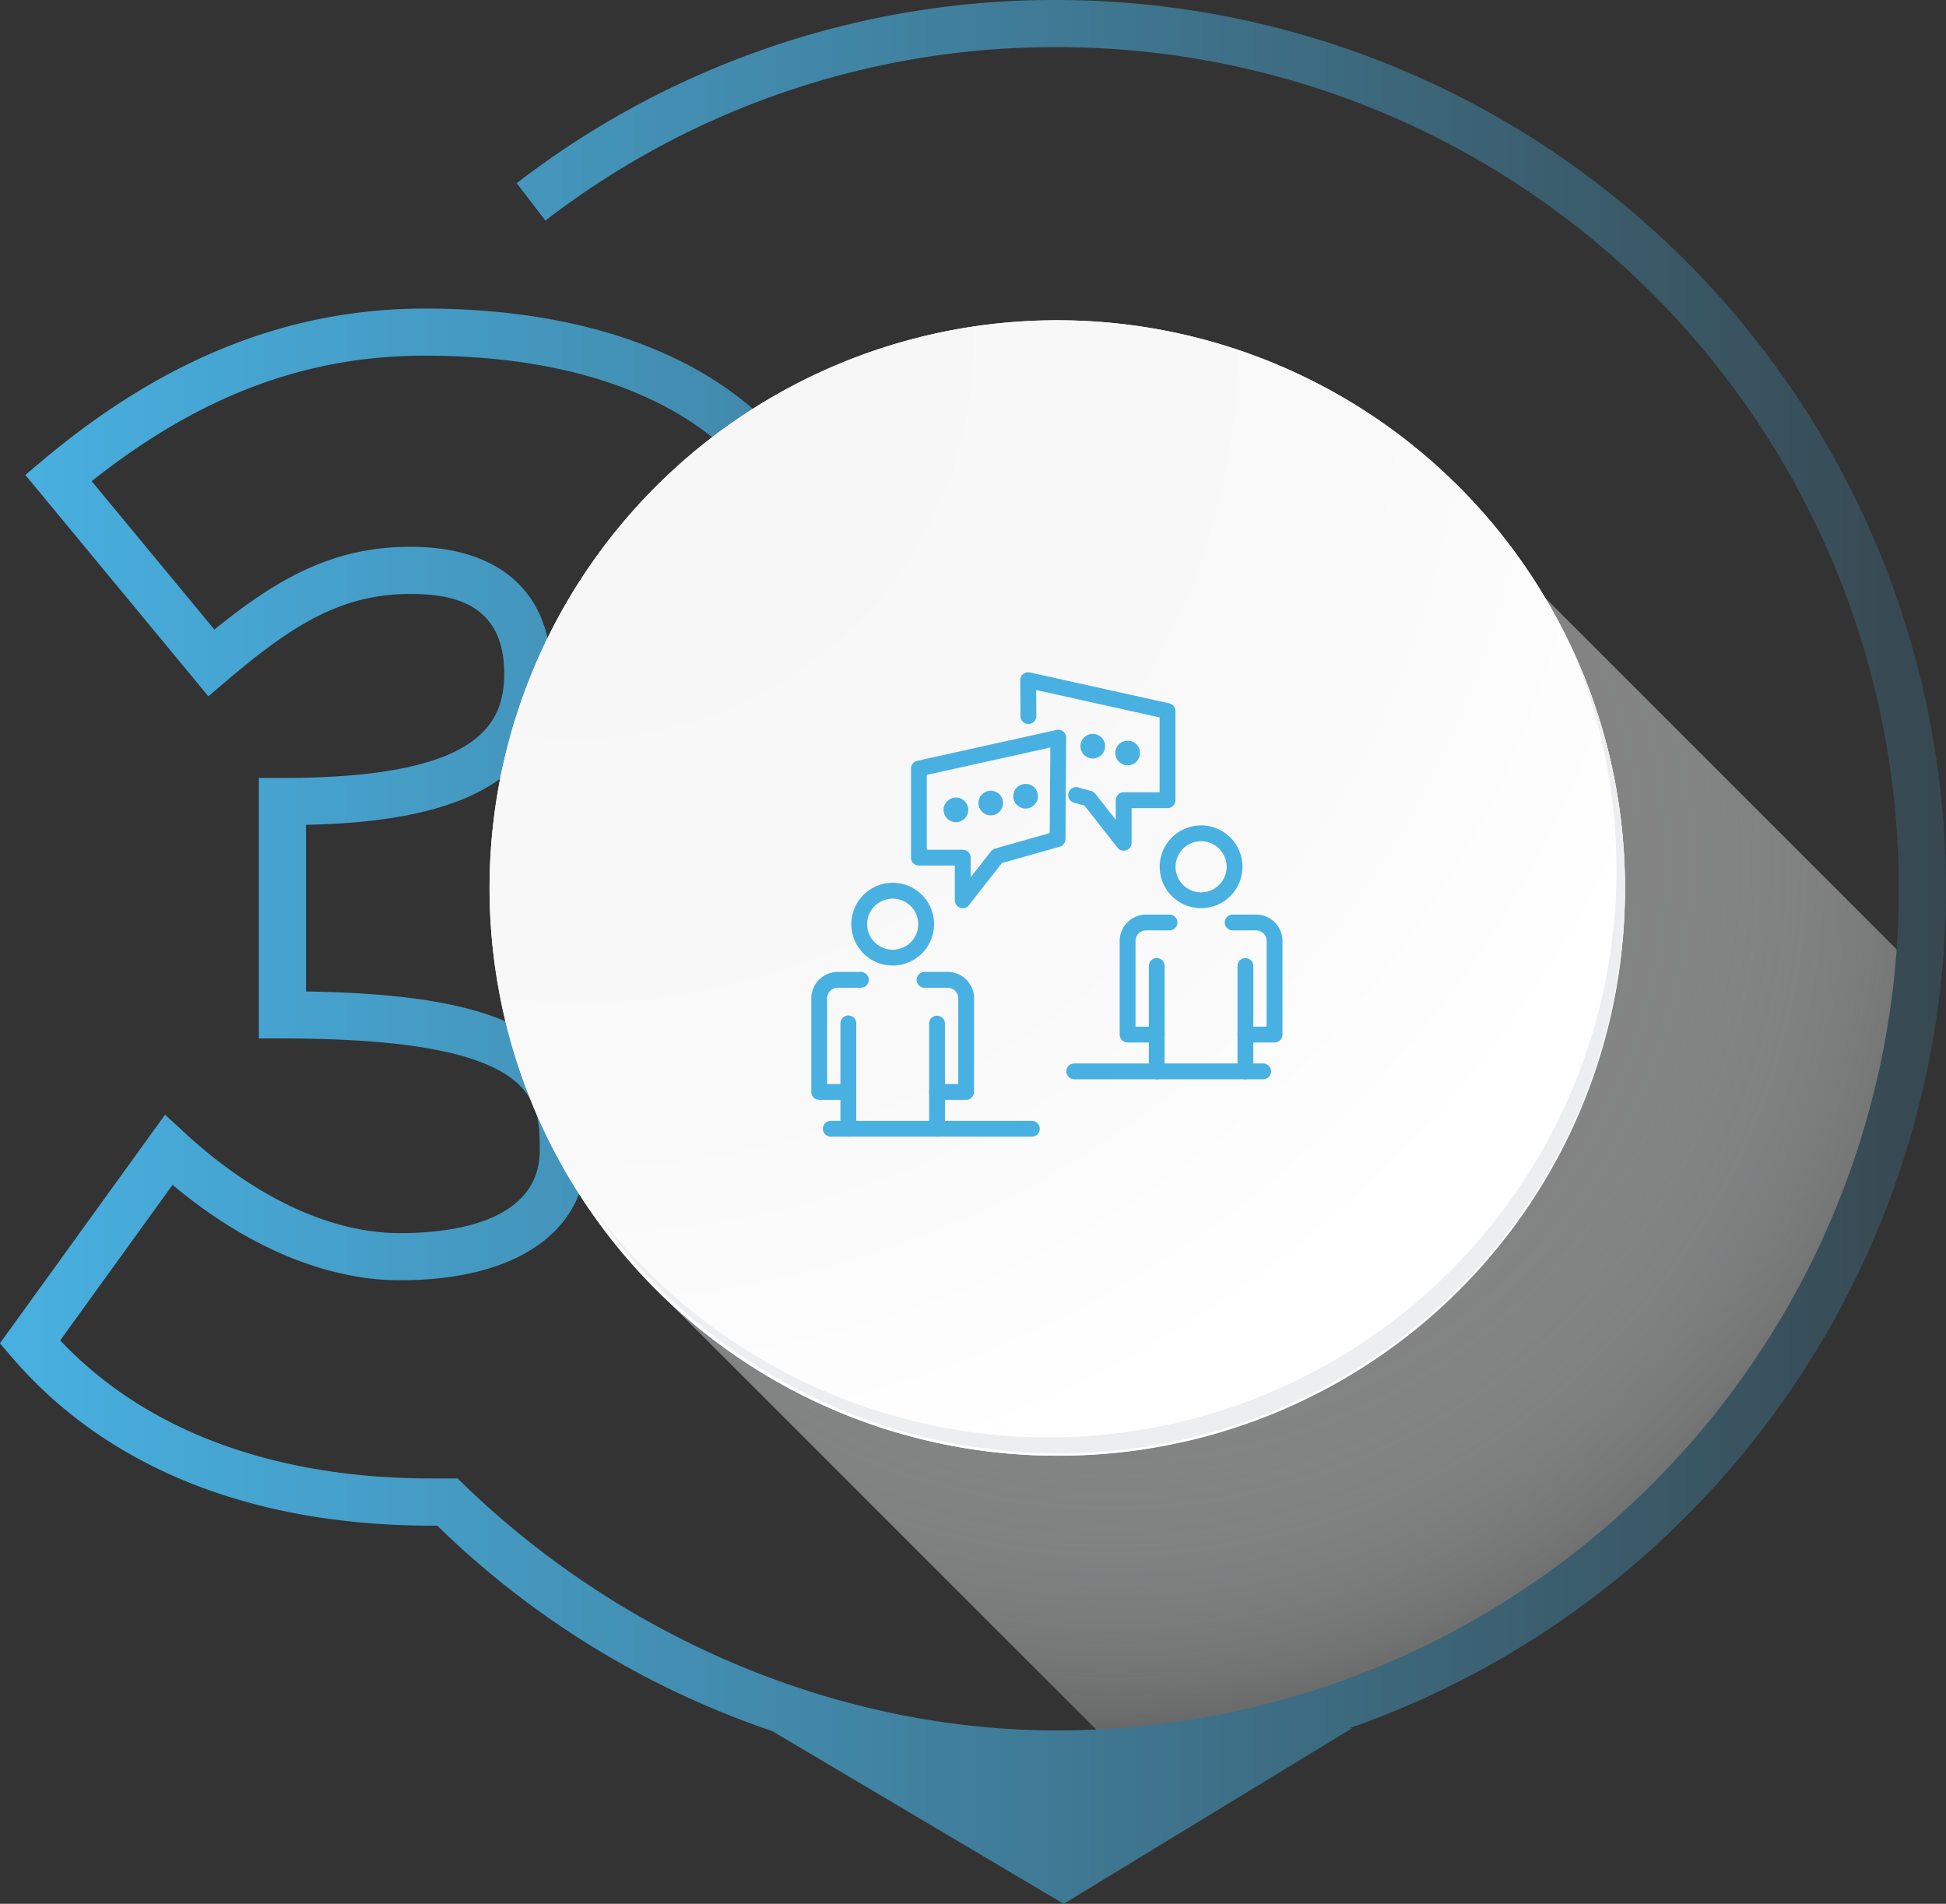 <svg xmlns="http://www.w3.org/2000/svg" xmlns:xlink="http://www.w3.org/1999/xlink" width="247.691" height="242.313" viewBox="0 0 247.691 242.313">
  <rect x="0" y="0" width="247.691" height="242.313" fill="#333333" stroke="none"/>
  <defs>
    <radialGradient id="radial-gradient" cx="0.353" cy="0.228" r="0.857" gradientTransform="translate(0.045) scale(0.91 1)" gradientUnits="objectBoundingBox">
      <stop offset="0" stop-color="#828282"/>
      <stop offset="0.301" stop-color="#838384" stop-opacity="0.98"/>
      <stop offset="0.469" stop-color="#8a8a8a" stop-opacity="0.918"/>
      <stop offset="0.604" stop-color="#959696" stop-opacity="0.812"/>
      <stop offset="0.721" stop-color="#a5a6a7" stop-opacity="0.663"/>
      <stop offset="0.828" stop-color="#babbbc" stop-opacity="0.467"/>
      <stop offset="0.924" stop-color="#d3d5d6" stop-opacity="0.231"/>
      <stop offset="1" stop-color="#eceef0" stop-opacity="0"/>
    </radialGradient>
    <linearGradient id="linear-gradient" y1="0.5" x2="1" y2="0.5" gradientUnits="objectBoundingBox">
      <stop offset="0" stop-color="#48b1e2"/>
      <stop offset="0.258" stop-color="#4498c0"/>
      <stop offset="0.824" stop-color="#3a5b6a"/>
      <stop offset="1" stop-color="#37474f"/>
    </linearGradient>
    <radialGradient id="radial-gradient-2" cx="0.076" cy="0.019" r="1.465" gradientTransform="translate(0.001)" gradientUnits="objectBoundingBox">
      <stop offset="0" stop-color="#f6f6f7"/>
      <stop offset="0.477" stop-color="#f9f9fa"/>
      <stop offset="0.715" stop-color="#fff"/>
    </radialGradient>
  </defs>
  <g id="Grupo_29504" data-name="Grupo 29504" transform="translate(1544.676 5270.565)">
    <path id="Trazado_69227" data-name="Trazado 69227" d="M1018.942,1409.688l60.092,60.093c2.6.215,2.8.442,5.43.016,43.983-7.123,91.391-42.849,96.169-98.885.128-1.495-.252.441-.324-1.043l-46.963-46.963Z" transform="translate(-2481.313 -6517.336)" fill="url(#radial-gradient)"/>
    <path id="Trazado_69226" data-name="Trazado 69226" d="M1184.328,1359.9A113.253,113.253,0,0,0,1071.2,1246.771a112.073,112.073,0,0,0-68.794,23.315l3.652,4.76a106.124,106.124,0,0,1,65.142-22.075,107.125,107.125,0,0,1,0,214.25c-28.348,0-56.137-12.16-76.312-32.07H991.6c-20.14,0-36.433-6.066-47.3-17.573l14.3-19.8c9.365,7.855,19.533,12.144,28.922,12.144,14.915,0,23.82-6.2,23.82-16.578,0-14.193-9.756-19.792-35.756-20.179v-21.21c14.215-.3,31.23-3.124,31.23-19.263,0-10.248-6.538-16.126-17.936-16.126-9.646,0-16.7,3.831-24.953,10.537l-15.621-18.89c13.729-10.884,27.265-15.972,42.384-15.972,30.715,0,49.052,14.022,49.052,37.509,0,12.694-6.966,21.938-21.295,28.26l-1.789.789v5.081l2.123.649c16.435,5.022,25.486,16.219,25.486,31.529h6c0-16.292-8.488-28.617-24.058-35.214,12.968-7.27,19.533-17.707,19.533-31.094,0-13.583-5.3-24.788-15.33-32.4-9.569-7.266-23.3-11.106-39.722-11.106-17.216,0-33.1,6.3-48.548,19.258l-2.283,1.915,23.3,28.176,2.317-1.97c8.434-7.169,14.661-11.054,23.4-11.054,5.123,0,11.936,1.05,11.936,10.126,0,6.574-3.355,13.294-28.23,13.294h-3v33.157h3c32.756,0,32.756,7.874,32.756,14.2,0,9.2-11.165,10.578-17.82,10.578-8.728,0-18.454-4.54-27.385-12.783l-2.486-2.294-21.017,29.1,1.539,1.794c12.007,14.01,30.481,21.415,53.423,21.415h.7a112.69,112.69,0,0,0,42.612,26.134l37.121,22,36.821-22.419s-.224.048-.642.132A113.319,113.319,0,0,0,1184.328,1359.9Z" transform="translate(-2481.313 -6517.336)" fill="url(#linear-gradient)"/>
    <g id="Grupo_29502" data-name="Grupo 29502" transform="translate(-2481.313 -6517.336)">
      <g id="Grupo_16267" data-name="Grupo 16267">
        <g id="Grupo_16266" data-name="Grupo 16266">
          <g id="Grupo_16265" data-name="Grupo 16265">
            <path id="Trazado_38227" data-name="Trazado 38227" d="M1143.465,1359.793a72.258,72.258,0,1,1-72.257-72.259A72.256,72.256,0,0,1,1143.465,1359.793Z" fill="#fff"/>
          </g>
        </g>
      </g>
      <path id="Trazado_38228" data-name="Trazado 38228" d="M1143.465,1359.793a72.257,72.257,0,1,0-72.257,72.259A71.977,71.977,0,0,0,1143.465,1359.793Z" fill="url(#radial-gradient-2)"/>
      <g id="Grupo_16268" data-name="Grupo 16268">
        <path id="Trazado_38229" data-name="Trazado 38229" d="M1136.159,1328.1a72.267,72.267,0,0,1-124.409,71.959,72.037,72.037,0,0,0,124.409-71.959Z" fill="#eceef0"/>
      </g>
    </g>
    <g id="Grupo_29503" data-name="Grupo 29503" transform="translate(-1441.415 -5185)">
      <path id="Trazado_67310" data-name="Trazado 67310" d="M625.134,422.444a1.008,1.008,0,0,1-1.008-1.008v-4.684a1.007,1.007,0,0,1,1.008-1.007h2.7V404.838a1.347,1.347,0,0,0-1.346-1.346h-2.977a1.008,1.008,0,0,1,0-2.015h2.977a3.365,3.365,0,0,1,3.361,3.361v11.914a1.007,1.007,0,0,1-1.007,1.007h-2.7v3.677A1.008,1.008,0,0,1,625.134,422.444Z" transform="translate(-609.127 -363.335)" fill="#48b1e2"/>
      <path id="Trazado_67311" data-name="Trazado 67311" d="M616.222,422.444a1.007,1.007,0,0,1-1.007-1.008v-3.677h-2.7a1.007,1.007,0,0,1-1.007-1.007V404.838a3.365,3.365,0,0,1,3.361-3.361h2.977a1.008,1.008,0,0,1,0,2.015h-2.977a1.348,1.348,0,0,0-1.347,1.346v10.907h2.7a1.007,1.007,0,0,1,1.007,1.007v4.684A1.008,1.008,0,0,1,616.222,422.444Z" transform="translate(-611.504 -363.335)" fill="#48b1e2"/>
      <path id="Trazado_67312" data-name="Trazado 67312" d="M615.563,416.775a1.007,1.007,0,0,1-1.007-1.007V407.04a1.007,1.007,0,1,1,2.014,0v8.728A1.007,1.007,0,0,1,615.563,416.775Z" transform="translate(-610.845 -362.35)" fill="#48b1e2"/>
      <path id="Trazado_67313" data-name="Trazado 67313" d="M624.846,416.775a1.008,1.008,0,0,1-1.008-1.007V407.04a1.008,1.008,0,0,1,2.015,0v8.728A1.007,1.007,0,0,1,624.846,416.775Z" transform="translate(-608.839 -362.35)" fill="#48b1e2"/>
      <path id="Trazado_67314" data-name="Trazado 67314" d="M620.961,402.679a5.266,5.266,0,1,1,5.267-5.266A5.272,5.272,0,0,1,620.961,402.679Zm0-8.517a3.252,3.252,0,1,0,3.252,3.252A3.255,3.255,0,0,0,620.961,394.162Z" transform="translate(-610.599 -365.351)" fill="#48b1e2"/>
      <path id="Trazado_67315" data-name="Trazado 67315" d="M657.412,416.438a1.007,1.007,0,0,1-1.007-1.007v-4.686a1.007,1.007,0,0,1,1.007-1.007h2.7V398.833a1.349,1.349,0,0,0-1.346-1.347h-2.978a1.007,1.007,0,0,1,0-2.014h2.978a3.364,3.364,0,0,1,3.36,3.361v11.913a1.007,1.007,0,0,1-1.007,1.008h-2.7v3.677A1.007,1.007,0,0,1,657.412,416.438Z" transform="translate(-602.153 -364.632)" fill="#48b1e2"/>
      <path id="Trazado_67316" data-name="Trazado 67316" d="M648.5,416.438a1.007,1.007,0,0,1-1.007-1.007v-3.677h-2.7a1.008,1.008,0,0,1-1.007-1.008V398.833a3.365,3.365,0,0,1,3.361-3.361h2.977a1.007,1.007,0,0,1,0,2.014h-2.977a1.349,1.349,0,0,0-1.347,1.347v10.906h2.7a1.007,1.007,0,0,1,1.007,1.007v4.686A1.006,1.006,0,0,1,648.5,416.438Z" transform="translate(-604.53 -364.632)" fill="#48b1e2"/>
      <path id="Trazado_67317" data-name="Trazado 67317" d="M647.841,410.77a1.008,1.008,0,0,1-1.007-1.008v-8.728a1.007,1.007,0,1,1,2.014,0v8.728A1.007,1.007,0,0,1,647.841,410.77Z" transform="translate(-603.87 -363.648)" fill="#48b1e2"/>
      <path id="Trazado_67318" data-name="Trazado 67318" d="M657.124,410.77a1.008,1.008,0,0,1-1.007-1.008v-8.728a1.007,1.007,0,0,1,2.014,0v8.728A1.008,1.008,0,0,1,657.124,410.77Z" transform="translate(-601.865 -363.648)" fill="#48b1e2"/>
      <path id="Trazado_67319" data-name="Trazado 67319" d="M653.239,396.674a5.266,5.266,0,1,1,5.267-5.266A5.272,5.272,0,0,1,653.239,396.674Zm0-8.519a3.252,3.252,0,1,0,3.253,3.253A3.256,3.256,0,0,0,653.239,388.156Z" transform="translate(-603.624 -366.648)" fill="#48b1e2"/>
      <path id="Trazado_67320" data-name="Trazado 67320" d="M628.527,398.838a.991.991,0,0,1-.328-.055,1.007,1.007,0,0,1-.679-.952v-4.416h-4.572a1.007,1.007,0,0,1-1.007-1.007v-11.34a1.007,1.007,0,0,1,.789-.984l17.742-3.933a1,1,0,0,1,.851.2,1.011,1.011,0,0,1,.375.79l-.092,12.907a1.006,1.006,0,0,1-.732.962l-7.367,2.093-4.187,5.346A1,1,0,0,1,628.527,398.838Zm-4.571-7.436h4.571a1.007,1.007,0,0,1,1.007,1.007v2.5l2.59-3.307a1,1,0,0,1,.518-.348l6.955-1.975.078-10.89-15.719,3.485Z" transform="translate(-609.249 -368.812)" fill="#48b1e2"/>
      <path id="Trazado_67321" data-name="Trazado 67321" d="M646.543,392.822a1.008,1.008,0,0,1-.793-.387l-4.188-5.347-1.351-.383a1.007,1.007,0,0,1,.55-1.938l1.667.473a1.009,1.009,0,0,1,.518.349l2.59,3.307v-2.5a1.007,1.007,0,0,1,1.007-1.008h4.571V375.86L635.4,372.376l.023,3.309a1.007,1.007,0,0,1-2.014.015l-.032-4.574a1.006,1.006,0,0,1,1.225-.99l17.742,3.933a1.006,1.006,0,0,1,.789.983v11.341a1.008,1.008,0,0,1-1.008,1.007H647.55v4.414a1.01,1.01,0,0,1-1.007,1.008Z" transform="translate(-606.779 -370.112)" fill="#48b1e2"/>
      <path id="Trazado_67322" data-name="Trazado 67322" d="M628.489,384.794a1.568,1.568,0,1,1-1.568-1.569A1.567,1.567,0,0,1,628.489,384.794Z" transform="translate(-608.512 -367.278)" fill="#48b1e2"/>
      <path id="Trazado_67323" data-name="Trazado 67323" d="M632.136,384.079a1.568,1.568,0,1,1-1.568-1.568A1.568,1.568,0,0,1,632.136,384.079Z" transform="translate(-607.724 -367.433)" fill="#48b1e2"/>
      <path id="Trazado_67324" data-name="Trazado 67324" d="M635.784,383.365a1.568,1.568,0,1,1-1.569-1.569A1.568,1.568,0,0,1,635.784,383.365Z" transform="translate(-606.936 -367.587)" fill="#48b1e2"/>
      <path id="Trazado_67325" data-name="Trazado 67325" d="M643.327,378.842a1.568,1.568,0,1,0,1.568-1.569A1.567,1.567,0,0,0,643.327,378.842Z" transform="translate(-604.628 -368.564)" fill="#48b1e2"/>
      <path id="Trazado_67326" data-name="Trazado 67326" d="M639.68,378.127a1.568,1.568,0,1,0,1.568-1.568A1.568,1.568,0,0,0,639.68,378.127Z" transform="translate(-605.416 -368.719)" fill="#48b1e2"/>
      <path id="Trazado_67327" data-name="Trazado 67327" d="M639.352,419.077H613.7a1.008,1.008,0,0,1,0-2.015h25.649a1.008,1.008,0,0,1,0,2.015Z" transform="translate(-611.247 -359.967)" fill="#48b1e2"/>
      <path id="Trazado_67328" data-name="Trazado 67328" d="M663.25,413.071H639.212a1.007,1.007,0,0,1,0-2.014H663.25a1.007,1.007,0,1,1,0,2.014Z" transform="translate(-605.735 -361.265)" fill="#48b1e2"/>
    </g>
  </g>
</svg>

